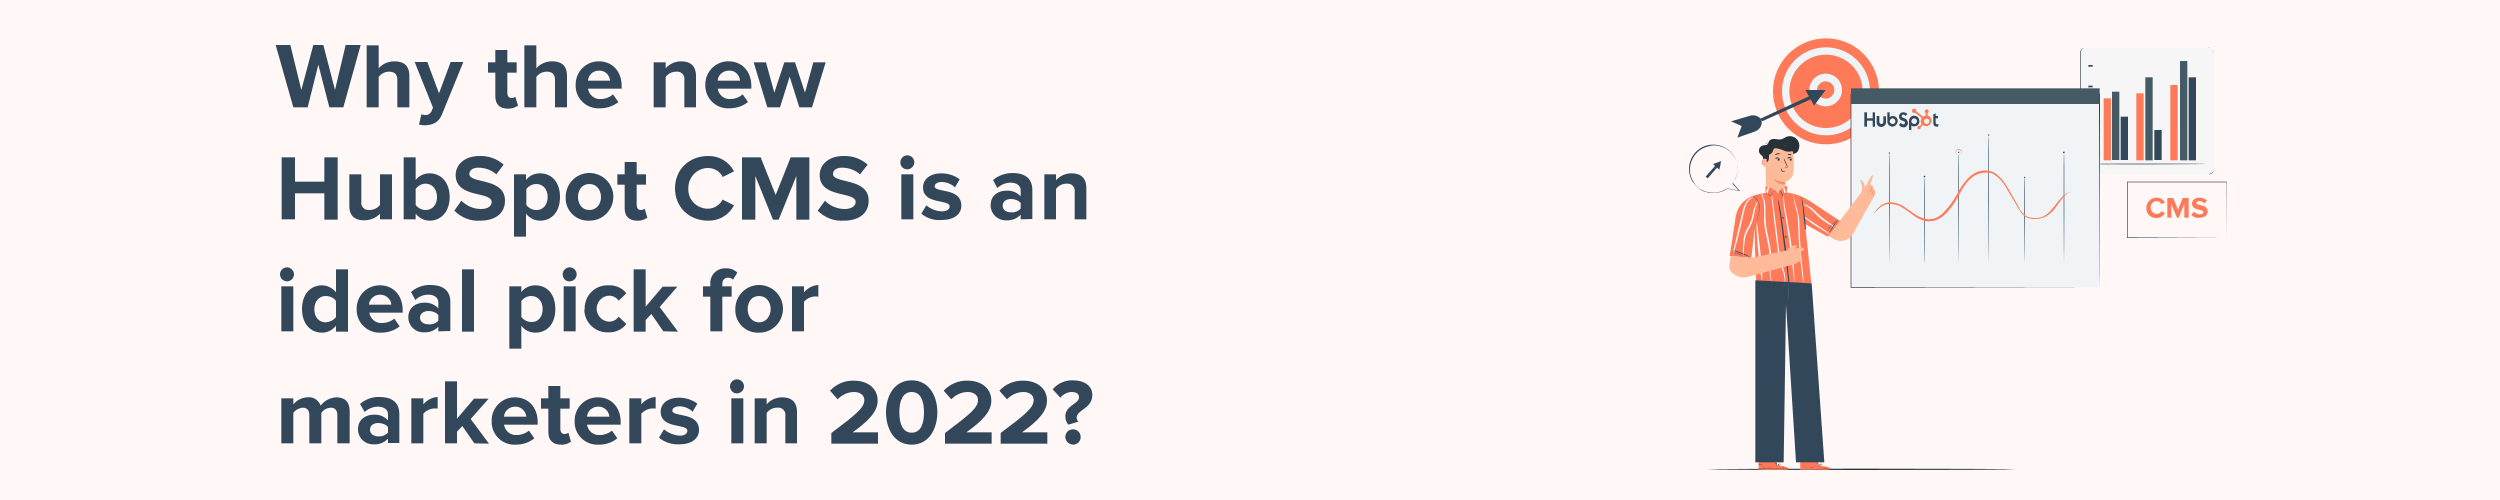 <?xml version="1.0" encoding="utf-8"?>
<!-- Generator: Adobe Illustrator 25.0.0, SVG Export Plug-In . SVG Version: 6.00 Build 0)  -->
<svg version="1.1" id="Layer_1" xmlns="http://www.w3.org/2000/svg" xmlns:xlink="http://www.w3.org/1999/xlink" x="0px" y="0px"
	 viewBox="0 0 750 150" style="enable-background:new 0 0 750 150;" xml:space="preserve">
<style type="text/css">
	.st0{fill:#FFF8F6;}
	.st1{fill:#33475B;}
	.st2{fill:#FF7A59;}
	.st3{fill:#F1F4F6;}
	.st4{fill:#F6F6F6;}
	.st5{fill:#455A64;}
	.st6{fill:#263238;}
	.st7{fill-rule:evenodd;clip-rule:evenodd;fill:#33475B;}
	.st8{fill-rule:evenodd;clip-rule:evenodd;fill:#FF7A59;}
	.st9{fill:#253342;}
	.st10{fill:#FFBA99;}
	.st11{fill:#E7956E;}
</style>
<rect class="st0" width="750" height="150"/>
<path class="st1" d="M98.8,32.2l-3.3-12.8l-3.2,12.8H88l-5.3-18.7h4.4l3.3,13.5l3.6-13.5H97l3.5,13.5l3.2-13.5h4.5L103,32.2H98.8z"
	/>
<path class="st1" d="M119.2,32.2V24c0-1.9-1-2.5-2.5-2.5c-1.2,0-2.4,0.6-3.1,1.6v9.1h-3.6V13.6h3.6v6.9c1.2-1.4,2.9-2.1,4.8-2.1
	c3,0,4.4,1.6,4.4,4.2v9.6L119.2,32.2z"/>
<path class="st1" d="M126.4,34.3c0.4,0.1,0.7,0.2,1.1,0.2c0.8,0.1,1.5-0.3,1.9-1l0.5-1.2l-5.5-13.7h3.8l3.5,9.4l3.5-9.4h3.8
	l-6.4,15.7c-1,2.5-2.8,3.2-5.1,3.3c-0.6,0-1.2-0.1-1.8-0.2L126.4,34.3z"/>
<path class="st1" d="M148.6,28.9v-7.1h-2.2v-3.1h2.2V15h3.6v3.7h2.8v3.1h-2.8v6.1c0,0.8,0.4,1.5,1.2,1.5c0.4,0,0.9-0.1,1.2-0.4
	l0.8,2.7c-0.9,0.6-1.9,0.9-3,0.9C149.9,32.6,148.6,31.3,148.6,28.9z"/>
<path class="st1" d="M166.5,32.2V24c0-1.9-1-2.5-2.5-2.5c-1.2,0-2.4,0.6-3.1,1.6v9.1h-3.6V13.6h3.6v6.9c1.2-1.4,2.9-2.1,4.8-2.1
	c3,0,4.4,1.6,4.4,4.2v9.6L166.5,32.2z"/>
<path class="st1" d="M172.7,25.5c-0.1-3.8,2.9-7,6.7-7.1c0,0,0,0,0,0h0.3c4,0,6.8,3,6.8,7.4v0.8h-10.1c0.3,1.9,2,3.3,3.9,3.1
	c1.3,0,2.6-0.5,3.6-1.4l1.6,2.3c-1.6,1.3-3.5,1.9-5.6,1.9c-3.8,0.2-7-2.7-7.2-6.4C172.7,25.9,172.7,25.7,172.7,25.5z M179.7,21.2
	c-1.7-0.1-3.2,1.3-3.3,3h6.6C182.9,22.5,181.5,21.1,179.7,21.2L179.7,21.2z"/>
<path class="st1" d="M205.3,32.2v-8.2c0.2-1.2-0.6-2.3-1.8-2.5c0,0,0,0,0,0c-0.2,0-0.4,0-0.7,0c-1.2,0-2.4,0.6-3.1,1.6v9.1h-3.6
	V18.7h3.6v1.8c1.2-1.4,2.9-2.1,4.7-2.1c3,0,4.4,1.7,4.4,4.3v9.5L205.3,32.2z"/>
<path class="st1" d="M211.6,25.5c-0.1-3.8,2.9-7,6.7-7.1c0,0,0,0,0,0h0.3c4,0,6.8,3,6.8,7.4v0.8h-10.1c0.3,1.9,2,3.3,3.9,3.1
	c1.3,0,2.6-0.5,3.6-1.4l1.6,2.3c-1.6,1.3-3.6,1.9-5.6,1.9c-3.8,0.2-7-2.7-7.2-6.5c0,0,0,0,0,0C211.6,25.9,211.6,25.7,211.6,25.5z
	 M218.6,21.2c-1.7,0-3.2,1.3-3.3,3h6.7c-0.1-1.7-1.5-3.1-3.2-3H218.6z"/>
<path class="st1" d="M239.8,32.2l-2.9-9.2l-2.9,9.2h-3.8l-4.1-13.5h3.7l2.5,9.1l3-9.1h3.2l3,9.1l2.5-9.1h3.7l-4.1,13.5L239.8,32.2z"
	/>
<path class="st1" d="M97.3,65.8V58h-8.8v7.8h-4V47.2h4v7.3h8.8v-7.3h4v18.7H97.3z"/>
<path class="st1" d="M114,65.8v-1.7c-1.2,1.3-3,2-4.8,2c-3,0-4.4-1.6-4.4-4.2v-9.6h3.6v8.2c-0.2,1.2,0.6,2.3,1.8,2.5
	c0.2,0,0.4,0,0.7,0c1.2,0,2.4-0.6,3.1-1.5v-9.2h3.6v13.5H114z"/>
<path class="st1" d="M121.1,65.8V47.2h3.6V54c1-1.3,2.5-2,4.2-2c3.4,0,6,2.7,6,7.1s-2.6,7.1-6,7.1c-1.6,0-3.2-0.8-4.2-2.1v1.7
	L121.1,65.8z M127.7,63c2.1,0,3.4-1.6,3.4-3.9s-1.4-4-3.4-4c-1.2,0-2.3,0.6-3,1.6v4.8C125.4,62.4,126.5,63,127.7,63z"/>
<path class="st1" d="M136.3,63.2l2.1-3c1.6,1.6,3.7,2.5,5.9,2.5c2.2,0,3.2-1,3.2-2.1c0-3.3-10.8-1-10.8-8.1c0-3.1,2.7-5.7,7.1-5.7
	c2.7-0.1,5.3,0.8,7.3,2.6l-2.2,2.9c-1.5-1.3-3.4-2-5.4-2c-1.7,0-2.7,0.8-2.7,1.9c0,3,10.7,1,10.7,8c0,3.4-2.4,6-7.5,6
	C141.2,66.4,138.4,65.3,136.3,63.2z"/>
<path class="st1" d="M157.8,64.1V71h-3.6V52.3h3.6V54c1-1.3,2.5-2,4.2-2c3.5,0,6,2.6,6,7.1s-2.5,7.1-6,7.1
	C160.4,66.2,158.8,65.4,157.8,64.1z M164.3,59.1c0-2.3-1.4-3.9-3.4-3.9c-1.2,0-2.3,0.6-3,1.5v4.8c0.7,0.9,1.8,1.5,3,1.5
	C162.9,63.1,164.3,61.4,164.3,59.1L164.3,59.1z"/>
<path class="st1" d="M169.7,59.1c0-4,3.2-7.2,7.1-7.2c4,0,7.2,3.2,7.2,7.1c0,4-3.2,7.2-7.1,7.2h-0.1c-3.8,0.2-7-2.8-7.1-6.5
	c0,0,0,0,0,0C169.7,59.4,169.7,59.2,169.7,59.1z M180.3,59.1c0-2.1-1.3-3.9-3.5-3.9s-3.4,1.8-3.4,3.9s1.2,3.9,3.4,3.9
	S180.3,61.2,180.3,59.1z"/>
<path class="st1" d="M187.4,62.5v-7.1h-2.2v-3.1h2.2v-3.7h3.6v3.7h2.8v3.1H191v6.1c0,0.8,0.4,1.5,1.2,1.5c0.4,0,0.9-0.1,1.2-0.4
	l0.8,2.7c-0.9,0.6-1.9,1-3,0.9C188.7,66.2,187.4,64.9,187.4,62.5z"/>
<path class="st1" d="M202.5,56.5c0-5.7,4.3-9.7,9.9-9.7c3.3-0.1,6.3,1.7,7.8,4.6l-3.4,1.7c-0.8-1.7-2.5-2.7-4.4-2.7
	c-3.2,0-5.8,2.6-5.9,5.8c0,0.1,0,0.2,0,0.3c-0.2,3.2,2.3,5.9,5.5,6.1h0.4c1.9,0,3.5-1.1,4.4-2.7l3.4,1.7c-1.5,2.9-4.5,4.7-7.8,4.6
	C206.8,66.2,202.5,62.2,202.5,56.5z"/>
<path class="st1" d="M238.9,65.8V52.8l-5.3,13.1h-1.7l-5.3-13.1v13.1h-4V47.2h5.6l4.5,11.3l4.5-11.3h5.6v18.7H238.9z"/>
<path class="st1" d="M245.3,63.2l2.2-3c1.5,1.6,3.7,2.5,5.9,2.5c2.2,0,3.3-1,3.3-2.1c0-3.3-10.8-1-10.8-8.1c0-3.1,2.7-5.7,7.1-5.7
	c2.7-0.1,5.3,0.8,7.3,2.6l-2.3,2.9c-1.5-1.3-3.4-2-5.4-2c-1.7,0-2.7,0.8-2.7,1.9c0,3,10.7,1,10.7,8c0,3.4-2.4,6-7.5,6
	C250.2,66.4,247.4,65.3,245.3,63.2z"/>
<path class="st1" d="M270.1,48.7c0-1.2,1-2.1,2.1-2.1c1.2,0,2.1,1,2.1,2.1s-1,2.1-2.1,2.1C271,50.8,270.1,49.9,270.1,48.7z
	 M270.4,65.8V52.3h3.6v13.5H270.4z"/>
<path class="st1" d="M276.4,64.1l1.5-2.5c1.3,1.1,3,1.8,4.7,1.8c1.5,0,2.3-0.6,2.3-1.5c0-2.2-8-0.4-8-5.7c0-2.3,2-4.2,5.5-4.2
	c2,0,3.9,0.6,5.5,1.8l-1.4,2.4c-1.1-1-2.5-1.6-4-1.6c-1.3,0-2.1,0.6-2.1,1.3c0,2,8,0.3,8,5.8c0,2.5-2.1,4.3-5.9,4.3
	C280.2,66.2,278.1,65.5,276.4,64.1z"/>
<path class="st1" d="M306.2,65.8v-1.4c-1.1,1.2-2.7,1.8-4.3,1.7c-2.5,0.1-4.6-1.8-4.7-4.3c0,0,0,0,0,0v-0.2c0-3.2,2.5-4.4,4.7-4.4
	c1.6-0.1,3.2,0.5,4.3,1.7v-1.8c0-1.4-1.2-2.3-3-2.3c-1.5,0-2.9,0.6-4,1.6l-1.3-2.4c1.7-1.4,3.8-2.1,5.9-2.1c3.1,0,5.9,1.2,5.9,5.1
	v8.7L306.2,65.8z M306.2,62.6v-1.7c-0.7-0.8-1.8-1.2-2.9-1.2c-1.4,0-2.5,0.7-2.5,2s1.1,2,2.5,2C304.4,63.8,305.4,63.4,306.2,62.6z"
	/>
<path class="st1" d="M322.4,65.8v-8.2c0.2-1.2-0.6-2.3-1.8-2.5c0,0,0,0,0,0c-0.2,0-0.4,0-0.7,0c-1.2,0-2.4,0.6-3.1,1.6v9.1h-3.5
	V52.3h3.5v1.8c1.2-1.4,2.9-2.1,4.7-2.1c3,0,4.4,1.7,4.4,4.3v9.5L322.4,65.8z"/>
<path class="st1" d="M84,82.3c0-1.2,1-2.1,2.1-2.1s2.1,1,2.1,2.1c0,1.2-1,2.1-2.1,2.1h0l0,0C85,84.4,84,83.5,84,82.3z M84.4,99.4
	V85.9h3.6v13.5H84.4z"/>
<path class="st1" d="M100.8,99.4v-1.7c-1,1.3-2.5,2.1-4.2,2.1c-3.4,0-6-2.6-6-7.1s2.6-7.1,6-7.1c1.6,0,3.2,0.8,4.2,2.1v-6.9h3.6
	v18.7H100.8z M100.8,95.1v-4.8c-0.7-1-1.9-1.5-3.1-1.5c-2,0-3.4,1.6-3.4,4s1.4,3.9,3.4,3.9C98.9,96.6,100.1,96.1,100.8,95.1z"/>
<path class="st1" d="M107,92.7c-0.1-3.8,2.9-7,6.7-7.1c0,0,0,0,0,0h0.3c4,0,6.8,3,6.8,7.4v0.8h-10c0.3,1.9,2,3.3,3.9,3.1
	c1.3,0,2.6-0.5,3.6-1.3l1.6,2.3c-1.6,1.3-3.6,1.9-5.6,1.9c-3.8,0.2-7-2.6-7.3-6.4c0,0,0,0,0-0.1C107,93.1,107,92.9,107,92.7z
	 M114,88.4c-1.7,0-3.2,1.3-3.3,3h6.7C117.3,89.7,115.8,88.4,114,88.4L114,88.4z"/>
<path class="st1" d="M131.5,99.4V98c-1.1,1.2-2.7,1.8-4.3,1.7c-2.5,0.1-4.6-1.8-4.7-4.3c0,0,0,0,0,0v-0.2c0-3.2,2.6-4.4,4.7-4.4
	c1.6-0.1,3.2,0.5,4.3,1.7v-1.8c0-1.4-1.2-2.3-3-2.3c-1.5,0-2.9,0.6-3.9,1.6l-1.3-2.4c1.6-1.4,3.7-2.2,5.9-2.1c3.1,0,5.9,1.2,5.9,5.1
	v8.7L131.5,99.4z M131.5,96.2v-1.7c-0.7-0.8-1.8-1.2-2.9-1.2c-1.4,0-2.6,0.7-2.6,2s1.2,2,2.6,2C129.7,97.4,130.8,97,131.5,96.2z"/>
<path class="st1" d="M138.6,99.4V80.8h3.6v18.7H138.6z"/>
<path class="st1" d="M156.4,97.7v6.9h-3.6V85.9h3.6v1.7c1-1.3,2.5-2,4.2-2c3.5,0,6,2.6,6,7.1s-2.5,7.1-6,7.1
	C158.9,99.8,157.3,99,156.4,97.7z M162.8,92.7c0-2.3-1.4-3.9-3.4-3.9c-1.2,0-2.3,0.6-3,1.5v4.8c0.7,0.9,1.8,1.5,3,1.5
	C161.5,96.7,162.8,95,162.8,92.7L162.8,92.7z"/>
<path class="st1" d="M168.8,82.3c0-1.2,1-2.1,2.1-2.1c1.2,0,2.1,1,2.1,2.1c0,1.2-1,2.1-2.1,2.1l0,0
	C169.7,84.5,168.8,83.5,168.8,82.3z M169.1,99.4V85.9h3.6v13.5H169.1z"/>
<path class="st1" d="M175.4,92.7c-0.1-3.8,2.8-7,6.6-7.1c0,0,0,0,0,0c0.2,0,0.4,0,0.6,0c2.1-0.1,4.1,0.8,5.3,2.4l-2.3,2.2
	c-0.6-0.9-1.7-1.5-2.9-1.5c-2.2,0.1-3.8,2-3.7,4.1c0.1,2,1.7,3.6,3.7,3.7c1.1,0,2.2-0.5,2.9-1.5l2.3,2.2c-1.3,1.7-3.3,2.6-5.4,2.5
	c-3.8,0.2-7-2.8-7.2-6.5c0,0,0,0,0,0C175.3,93,175.3,92.8,175.4,92.7z"/>
<path class="st1" d="M199,99.4l-3.6-5.2l-1.7,1.8v3.5h-3.6V80.8h3.6v11.2l5.1-6h4.4l-5.3,6.1l5.5,7.4L199,99.4z"/>
<path class="st1" d="M213.1,99.4V89h-2.2v-3.1h2.2v-0.7c-0.2-2.4,1.6-4.5,4-4.7c0,0,0,0,0,0c0.2,0,0.4,0,0.6,0
	c1.3-0.1,2.6,0.4,3.5,1.3l-1.3,2.1c-0.4-0.4-0.9-0.6-1.5-0.6c-1,0-1.7,0.7-1.7,1.9v0.7h2.8V89h-2.8v10.4H213.1z"/>
<path class="st1" d="M220.6,92.7c0-4,3.2-7.2,7.1-7.2c4,0,7.2,3.2,7.2,7.1c0,4-3.2,7.2-7.1,7.2h-0.1c-3.8,0.2-7-2.8-7.1-6.5
	c0,0,0,0,0,0C220.6,93,220.6,92.8,220.6,92.7z M231.2,92.7c0-2.1-1.3-3.9-3.5-3.9s-3.4,1.8-3.4,3.9s1.2,4,3.4,4
	S231.2,94.8,231.2,92.7z"/>
<path class="st1" d="M237.6,99.4V85.9h3.6v1.8c1.1-1.3,2.6-2.1,4.3-2.2v3.5c-1.6-0.3-3.2,0.3-4.3,1.5v8.9H237.6z"/>
<path class="st1" d="M101.2,133v-8.5c0-1.3-0.6-2.2-2-2.2c-1.1,0.1-2.2,0.6-2.8,1.6v9.1h-3.6v-8.5c0-1.3-0.6-2.2-2-2.2
	c-1.1,0.1-2.2,0.7-2.8,1.6v9.1h-3.6v-13.5h3.6v1.8c1.1-1.3,2.7-2.1,4.4-2.1c1.7-0.2,3.2,0.9,3.8,2.5c1.1-1.5,2.8-2.4,4.7-2.5
	c2.5,0,4,1.3,4,4.1v9.7H101.2z"/>
<path class="st1" d="M116.4,133v-1.4c-1.1,1.2-2.7,1.8-4.3,1.7c-2.5,0.1-4.6-1.8-4.7-4.3c0,0,0,0,0,0v-0.2c0-3.2,2.6-4.4,4.7-4.4
	c1.6-0.1,3.2,0.5,4.3,1.7v-1.8c0-1.4-1.2-2.3-3-2.3c-1.5,0-2.9,0.6-4,1.6l-1.4-2.4c1.6-1.4,3.7-2.2,5.9-2.1c3.1,0,5.9,1.2,5.9,5.1
	v8.7H116.4z M116.4,129.8v-1.7c-0.7-0.8-1.8-1.2-2.9-1.2c-1.4,0-2.5,0.7-2.5,2s1.1,2,2.5,2C114.6,131,115.6,130.6,116.4,129.8
	L116.4,129.8z"/>
<path class="st1" d="M123.4,133v-13.5h3.6v1.8c1.1-1.3,2.6-2.1,4.3-2.2v3.5c-1.6-0.3-3.2,0.3-4.3,1.5v8.9H123.4z"/>
<path class="st1" d="M142.3,133l-3.6-5.2l-1.6,1.7v3.5h-3.6v-18.6h3.6v11.2l5.1-6h4.4l-5.4,6.1l5.5,7.4L142.3,133z"/>
<path class="st1" d="M147.5,126.3c-0.1-3.8,2.9-7,6.7-7.1c0,0,0,0,0,0h0.3c4,0,6.8,3,6.8,7.4v0.8h-10.1c0.3,1.9,2,3.3,3.9,3.1
	c1.3,0,2.6-0.5,3.6-1.3l1.6,2.3c-1.6,1.3-3.5,1.9-5.6,1.9c-3.8,0.2-7-2.7-7.2-6.5c0,0,0,0,0,0C147.5,126.7,147.5,126.5,147.5,126.3z
	 M154.5,122c-1.7,0-3.2,1.3-3.3,3h6.7C157.7,123.3,156.3,121.9,154.5,122C154.6,122,154.6,122,154.5,122L154.5,122z"/>
<path class="st1" d="M164.5,129.7v-7.1h-2.2v-3.1h2.2v-3.7h3.6v3.7h2.8v3.1h-2.8v6.1c0,0.8,0.4,1.5,1.2,1.5c0.4,0,0.9-0.1,1.2-0.4
	l0.8,2.7c-0.9,0.6-1.9,1-3,0.9C165.9,133.4,164.5,132.1,164.5,129.7z"/>
<path class="st1" d="M172.4,126.3c-0.1-3.8,2.9-7,6.7-7.1c0,0,0,0,0,0h0.3c4,0,6.8,3,6.8,7.4v0.8h-10.1c0.3,1.9,2,3.3,3.9,3.1
	c1.3,0,2.6-0.5,3.6-1.3l1.6,2.3c-1.6,1.3-3.5,1.9-5.6,1.9c-3.8,0.2-7-2.7-7.2-6.4C172.4,126.7,172.4,126.5,172.4,126.3z M179.4,122
	c-1.7,0-3.2,1.3-3.3,3h6.7C182.7,123.3,181.2,121.9,179.4,122C179.5,122,179.5,122,179.4,122L179.4,122z"/>
<path class="st1" d="M188.8,133v-13.5h3.6v1.8c1.1-1.3,2.6-2.1,4.3-2.2v3.5c-1.6-0.3-3.2,0.3-4.3,1.5v8.9H188.8z"/>
<path class="st1" d="M197.7,131.3l1.5-2.5c1.3,1.1,3,1.8,4.7,1.9c1.5,0,2.3-0.6,2.3-1.5c0-2.2-8-0.4-8-5.7c0-2.3,2-4.2,5.5-4.2
	c2,0,3.9,0.6,5.5,1.8l-1.4,2.4c-1.1-1-2.5-1.6-4-1.6c-1.3,0-2.1,0.6-2.1,1.3c0,2,8,0.3,8,5.8c0,2.5-2.1,4.3-5.9,4.3
	C201.5,133.4,199.4,132.7,197.7,131.3z"/>
<path class="st1" d="M219,115.9c0-1.2,1-2.1,2.1-2.1c1.2,0,2.1,1,2.1,2.1c0,1.2-1,2.1-2.1,2.1l0,0C220,118.1,219,117.1,219,115.9z
	 M219.4,133v-13.5h3.6V133L219.4,133z"/>
<path class="st1" d="M235.6,133v-8.2c0.2-1.2-0.6-2.3-1.8-2.5c0,0,0,0,0,0c-0.2,0-0.4,0-0.7,0c-1.2,0-2.4,0.6-3.1,1.6v9.1h-3.6
	v-13.5h3.6v1.8c1.2-1.4,2.9-2.1,4.7-2.1c3,0,4.4,1.7,4.4,4.3v9.5H235.6z"/>
<path class="st1" d="M249.4,133v-3.1c7.6-5.7,9.9-7.6,9.9-9.9c0-1.6-1.5-2.4-3-2.4c-1.9,0-3.7,0.8-5,2.2l-2.3-2.6
	c1.9-2,4.5-3.1,7.2-3c4,0,7.1,2.2,7.1,6c0,3.2-2.6,6-7.5,9.5h7.6v3.4H249.4z"/>
<path class="st1" d="M265.8,123.7c0-4.8,2.4-9.6,7.7-9.6s7.7,4.8,7.7,9.6c0,4.8-2.4,9.7-7.7,9.7S265.8,128.5,265.8,123.7z
	 M277.2,123.7c0-3.4-1-6.1-3.7-6.1s-3.7,2.7-3.7,6.1s1,6.1,3.7,6.1S277.2,127.2,277.2,123.7z"/>
<path class="st1" d="M283.5,133v-3.1c7.6-5.7,9.9-7.6,9.9-9.9c0-1.6-1.5-2.4-3-2.4c-1.9,0-3.7,0.8-5,2.2l-2.3-2.6
	c1.9-2,4.5-3.1,7.2-3c4,0,7.1,2.2,7.1,6c0,3.2-2.6,6-7.5,9.5h7.6v3.4H283.5z"/>
<path class="st1" d="M319.6,124.9c0-3.3,4.1-3.7,4.1-5.7c0-0.9-0.6-1.6-2.2-1.6c-1.3,0-2.6,0.7-3.4,1.7l-2.3-2.5
	c1.5-1.8,3.8-2.8,6.1-2.7c3.6,0,5.8,1.8,5.8,4.4c0,4.1-4.7,4.4-4.7,6.8c0,0.4,0.2,0.9,0.5,1.2l-3,0.9
	C319.9,126.7,319.6,125.8,319.6,124.9z M319.6,131.1c0-1.3,1-2.3,2.3-2.3c1.3,0,2.3,1,2.3,2.3c0,1.3-1,2.3-2.3,2.3l0,0
	C320.6,133.3,319.6,132.3,319.6,131.1z"/>
<g id="freepik--speech-bubble--inject-76">
	<path class="st1" d="M508.5,55.4l0.1,0.1c0.1,0.1,0.2,0.2,0.4,0.4c0.5,0.5,1.1,0.9,1.8,1.2c0.2,0.1,0.4,0.2,0.7,0.3l0.4,0.1
		l0.4,0.1c0.3,0.1,0.6,0.1,0.9,0.2h0.9c1.5,0,2.9-0.5,4.1-1.3l0,0l3.6,0.7l-0.1,0.1l-2-2.3v0h0.1c0.3-0.5,0.6-1,0.9-1.5
		c0.2-0.6,0.4-1.2,0.5-1.8c0.5-3.9-2.2-7.5-6.1-8c-0.7-0.1-1.5-0.1-2.2,0.1c-1.4,0.3-2.7,0.9-3.7,1.9c-2.2,2.1-2.9,5.5-1.5,8.2
		l0.2,0.4c0.1,0.1,0.1,0.2,0.2,0.3c0.1,0.2,0.2,0.3,0.3,0.5l0.2,0.3C508.5,55.3,508.5,55.4,508.5,55.4l-0.1-0.1l-0.2-0.3
		c-0.1-0.2-0.3-0.3-0.4-0.5l-0.2-0.3l-0.2-0.4c-1.7-3.6-0.2-7.9,3.4-9.7c0.6-0.3,1.2-0.5,1.8-0.6c4-0.7,7.8,1.9,8.5,5.8
		c0.1,0.7,0.2,1.5,0.1,2.2c-0.2,1.2-0.6,2.4-1.4,3.4v-0.1l2,2.3l0.2,0.2h-0.2l-3.6-0.7h0c-1.2,0.9-2.7,1.3-4.2,1.3h-0.9
		c-0.3,0-0.6-0.1-0.9-0.2l-0.4-0.1l-0.4-0.1c-0.2-0.1-0.5-0.2-0.7-0.3c-0.6-0.3-1.2-0.8-1.8-1.3c-0.2-0.2-0.3-0.3-0.4-0.4
		C508.6,55.5,508.6,55.5,508.5,55.4z"/>
	<polygon class="st1" points="513.9,49.2 515.1,48.8 516.3,48.3 516.1,49.6 515.8,50.9 515.1,50.3 512.3,53.5 511.7,53 514.5,49.8 	
		"/>
</g>
<g id="freepik--Bullseye--inject-76">
	<circle class="st2" cx="547.8" cy="27.4" r="15.9"/>
	<path class="st3" d="M547.8,40.6c-7.3,0-13.2-5.9-13.2-13.2s5.9-13.2,13.2-13.2c7.3,0,13.2,5.9,13.2,13.2c0,0,0,0,0,0l0,0
		C561.1,34.7,555.1,40.6,547.8,40.6z M547.8,16.4c-6.1,0-11,4.9-11,11s4.9,11,11,11s11-4.9,11-11l0,0
		C558.8,21.3,553.9,16.4,547.8,16.4z"/>
	<path class="st3" d="M547.7,31.9c-2.7,0-4.9-2.2-4.9-4.9s2.2-4.9,4.9-4.9c2.7,0,4.9,2.2,4.9,4.9l0,0
		C552.6,29.7,550.4,31.9,547.7,31.9z M547.7,24.4c-1.4,0-2.6,1.2-2.6,2.6c0,1.4,1.2,2.6,2.6,2.6c1.4,0,2.6-1.2,2.6-2.6c0,0,0,0,0,0
		l0,0l0,0C550.3,25.6,549.2,24.4,547.7,24.4z"/>
	<polygon class="st1" points="547.7,27 541.6,27 542.7,28.9 528.1,35.6 528.6,36.4 543.2,29.8 544.2,31.7 	"/>
	<path class="st1" d="M528.2,35.6l-0.2-0.2c-0.8-0.7-1.9-1-2.9-0.7l-5.8,1.7l3.2,1.4l-1.3,3.5l5.4-1.9c1.2-0.5,2-1.6,1.9-2.9l0,0
		L528.2,35.6z"/>
</g>
<g id="freepik--Graphics--inject-76">
	<path class="st4" d="M625.7,14.4h36.9c0.9,0,1.6,0.7,1.6,1.6v34.6c0,0.9-0.7,1.6-1.6,1.6h-36.9c-0.9,0-1.6-0.7-1.6-1.6V16
		C624.1,15.1,624.8,14.4,625.7,14.4z"/>
	<path class="st1" d="M662.6,52.2c0.1,0,0.3,0,0.4-0.1c0.4-0.1,0.7-0.3,0.9-0.6c0.2-0.2,0.3-0.5,0.3-0.8V16.2c0-0.3,0-0.5-0.1-0.8
		c-0.1-0.2-0.2-0.5-0.4-0.6c-0.2-0.2-0.4-0.3-0.7-0.4c-0.3,0-0.5-0.1-0.8-0.1h-36.5c-0.6,0-1.2,0.4-1.4,1c-0.1,0.3-0.1,0.6-0.1,0.9
		v34.3c0.1,0.8,0.7,1.4,1.5,1.4l0,0c-0.6,0-1.1-0.3-1.4-0.7c-0.2-0.2-0.3-0.5-0.3-0.8V15.9c0-0.2,0-0.3,0.1-0.5
		c0.2-0.7,0.9-1.1,1.6-1.1h36.9c0.1,0,0.3,0,0.4,0.1c0.3,0.1,0.5,0.2,0.7,0.4c0.2,0.2,0.3,0.4,0.4,0.7c0.1,0.3,0.1,0.5,0.1,0.8v34.5
		c0,0.7-0.5,1.3-1.2,1.5C662.9,52.2,662.7,52.2,662.6,52.2z"/>
	<rect x="631.1" y="29.5" class="st2" width="2.2" height="18.6"/>
	<rect x="640.9" y="28" class="st2" width="2.2" height="20.1"/>
	<rect x="651.1" y="25.5" class="st2" width="2.2" height="22.6"/>
	<rect x="646.3" y="39" class="st1" width="2.2" height="9"/>
	<rect x="633.6" y="27.5" class="st5" width="2.2" height="20.5"/>
	<rect x="643.6" y="23.2" class="st5" width="2.2" height="24.9"/>
	<rect x="656.6" y="23.2" class="st1" width="2.2" height="24.9"/>
	<rect x="654" y="18.3" class="st5" width="2.2" height="29.8"/>
	<rect x="636.2" y="35" class="st1" width="2.2" height="13"/>
	<path class="st6" d="M661.9,49.2c0,0-7.7,0.1-17.2,0.1s-17.2,0-17.2-0.1s7.7-0.1,17.2-0.1S661.9,49.1,661.9,49.2z"/>
	<rect x="626.5" y="44.8" class="st6" width="1.3" height="0.5"/>
	<rect x="626.5" y="38.2" class="st6" width="1.3" height="0.5"/>
	<rect x="626.5" y="25.7" class="st1" width="1.3" height="0.5"/>
	<rect x="626.5" y="19.5" class="st1" width="1.3" height="0.5"/>
	<rect x="626.5" y="31.9" class="st6" width="1.3" height="0.5"/>
	<rect x="555.3" y="28.2" class="st3" width="74.6" height="58"/>
	<path class="st6" d="M629.8,86.2c0-0.6,0-23-0.1-58l0.1,0.1h-74.5l0.1-0.1v58l-0.1-0.1L629.8,86.2l-74.5,0.1h-0.1V28.1H630v0.1
		C629.9,63.2,629.9,85.6,629.8,86.2z"/>
	<path class="st1" d="M577.3,79.1c0,0-0.1-5.8-0.1-13.1s0-13.1,0.1-13.1s0.1,5.8,0.1,13.1S577.4,79.1,577.3,79.1z"/>
	<path class="st1" d="M607.4,79.1c0,0-0.1-5.8-0.1-13.1s0-13.1,0.1-13.1s0.1,5.8,0.1,13.1S607.4,79.1,607.4,79.1z"/>
	<path class="st1" d="M587.6,79.1c0,0-0.1-7.5-0.1-16.7s0-16.7,0.1-16.7s0.1,7.5,0.1,16.7S587.6,79.1,587.6,79.1z"/>
	<path class="st1" d="M566.8,79.1c0,0-0.1-7.5-0.1-16.7s0-16.7,0.1-16.7s0.1,7.5,0.1,16.7S566.8,79.1,566.8,79.1z"/>
	<path class="st1" d="M619.2,79.1c0,0-0.1-7.5-0.1-16.7s0-16.7,0.1-16.7s0.1,7.5,0.1,16.7S619.2,79.1,619.2,79.1z"/>
	<path class="st1" d="M596.6,79.1c0,0-0.1-8.6-0.1-19.3s0-19.3,0.1-19.3s0.1,8.6,0.1,19.3S596.6,79.1,596.6,79.1z"/>
	<path class="st1" d="M577.6,53c0,0.1-0.2,0.2-0.3,0.2c-0.1,0-0.2-0.1-0.2-0.2c0-0.1,0.1-0.3,0.2-0.3c0,0,0,0,0,0
		c0.1,0,0.3,0.1,0.3,0.2C577.6,52.9,577.6,53,577.6,53z"/>
	<path class="st1" d="M587.8,45.7c0,0.1-0.1,0.2-0.2,0.2l0,0c-0.1,0-0.2-0.1-0.2-0.2s0.1-0.2,0.2-0.2S587.8,45.5,587.8,45.7z"/>
	<path class="st2" d="M587.6,46.5c-0.5,0-0.9-0.4-0.9-0.9c0-0.5,0.4-0.9,0.9-0.9s0.9,0.4,0.9,0.9l0,0
		C588.5,46.1,588.1,46.5,587.6,46.5C587.6,46.5,587.6,46.5,587.6,46.5L587.6,46.5z M587.6,44.9c-0.4,0-0.8,0.3-0.8,0.8
		c0,0.4,0.3,0.8,0.8,0.8c0.4,0,0.8-0.3,0.8-0.8l0,0C588.4,45.2,588,44.9,587.6,44.9C587.6,44.9,587.6,44.9,587.6,44.9z"/>
	<circle class="st1" cx="596.6" cy="40.5" r="0.2"/>
	<path class="st1" d="M607.6,53.2c0,0.1-0.1,0.2-0.2,0.2s-0.2-0.1-0.2-0.2l0,0c0-0.1,0.1-0.2,0.2-0.2S607.6,53.1,607.6,53.2z"/>
	<path class="st1" d="M619.4,45.7c0,0.1-0.1,0.3-0.2,0.3c-0.1,0-0.3-0.1-0.3-0.2c0-0.1,0.1-0.3,0.2-0.3l0,0
		C619.3,45.4,619.4,45.5,619.4,45.7z"/>
	<path class="st1" d="M567,45.9c0,0.1-0.1,0.2-0.2,0.2s-0.2-0.1-0.2-0.2s0.1-0.2,0.2-0.2l0,0C566.9,45.7,567,45.8,567,45.9z"/>
	<path class="st2" d="M621.5,57.5c-0.3,0.1-0.5,0.2-0.8,0.3c-0.7,0.3-1.3,0.8-1.7,1.4c-0.7,0.7-1.3,1.7-2.2,2.9
		c-0.4,0.6-0.9,1.2-1.5,1.7c-0.3,0.3-0.6,0.6-1,0.8c-0.4,0.3-0.8,0.5-1.2,0.6c-0.9,0.4-1.8,0.5-2.8,0.5c-0.5,0-1-0.1-1.5-0.2
		c-0.5-0.1-1-0.3-1.5-0.7c-0.4-0.3-0.8-0.7-1.1-1.2c-0.3-0.5-0.6-0.9-0.9-1.4c-0.5-1-1.1-2-1.7-2.9s-1.2-2.1-1.8-3.1
		c-0.6-1.1-1.4-2-2.3-2.9c-0.5-0.4-1-0.8-1.5-1.1c-0.3-0.1-0.6-0.3-0.9-0.3l-0.5-0.1l-0.2,0h-0.2c-1.3-0.1-2.6,0.2-3.7,0.8
		c-1.1,0.7-2.1,1.6-2.8,2.6c-0.7,1-1.4,2.1-2,3.3c-1.1,2.2-2.6,4.3-4.4,6c-0.9,0.8-1.9,1.4-3.1,1.7c-0.5,0.1-1.1,0.2-1.7,0.2
		c-0.5,0-1.1-0.1-1.6-0.3c-1-0.3-1.9-0.8-2.7-1.4c-0.8-0.6-1.5-1.1-2.2-1.6c-0.7-0.5-1.4-0.9-2.1-1.3c-0.7-0.3-1.4-0.5-2.1-0.6
		c-0.6-0.1-1.3,0-1.9,0.1l-0.4,0.1l-0.4,0.2c-0.2,0.1-0.5,0.2-0.7,0.4c-0.4,0.2-0.7,0.5-1,0.8c-0.2,0.3-0.5,0.5-0.7,0.7
		c-0.1,0.2-0.3,0.4-0.5,0.6c0.1-0.2,0.3-0.5,0.4-0.7c0.2-0.2,0.4-0.5,0.6-0.8c0.3-0.3,0.6-0.6,1-0.9c0.2-0.2,0.4-0.3,0.7-0.4
		c0.1-0.1,0.3-0.1,0.4-0.2c0.1-0.1,0.3-0.1,0.4-0.2c0.7-0.2,1.3-0.2,2-0.2c0.8,0.1,1.5,0.3,2.2,0.6c0.8,0.3,1.5,0.8,2.2,1.3
		c0.7,0.5,1.5,1.1,2.3,1.6c0.8,0.6,1.7,1,2.6,1.3c0.5,0.1,1,0.2,1.5,0.3c0.5,0,1.1-0.1,1.6-0.2c1.1-0.3,2-0.9,2.8-1.7
		c1.7-1.7,3.2-3.7,4.3-5.8c0.6-1.2,1.3-2.3,2.1-3.3c0.8-1.1,1.8-2.1,3-2.8c1.2-0.7,2.6-1,4-0.8h0.2l0.3,0.1l0.5,0.1
		c0.3,0.1,0.6,0.2,0.9,0.4c0.6,0.3,1.1,0.7,1.6,1.2c0.9,0.9,1.7,1.9,2.3,3c0.7,1,1.2,2.1,1.8,3.1s1.2,2,1.7,3c0.4,1,1.1,1.8,1.9,2.5
		c0.4,0.3,0.8,0.5,1.3,0.6c0.5,0.1,0.9,0.2,1.4,0.2c0.9,0.1,1.8-0.1,2.6-0.4c0.4-0.2,0.8-0.4,1.1-0.6c0.3-0.2,0.6-0.5,0.9-0.8
		c0.5-0.5,1-1.1,1.5-1.7c0.7-1,1.5-1.9,2.3-2.8c0.5-0.6,1.2-1,1.9-1.3c0.2-0.1,0.4-0.1,0.6-0.2C621.4,57.5,621.5,57.5,621.5,57.5z"
		/>
	<rect x="555.3" y="26.5" class="st5" width="74.6" height="4.7"/>
</g>
<path class="st1" d="M668,71.3l-29.8,0.1h-0.1V54.5H668V71.3z M668,71.3l-0.1-16.7l0.1,0.1h-29.8l0.1-0.1v16.7l-0.1-0.1L668,71.3z"
	/>
<path class="st2" d="M643.9,62.4c0-1.7,1.3-3,2.9-3.1c0.1,0,0.1,0,0.2,0c1,0,2,0.5,2.5,1.4l-1.1,0.5c-0.3-0.5-0.8-0.9-1.4-0.9
	c-1.1,0.1-1.9,1-1.8,2.1c0.1,1,0.8,1.7,1.8,1.8c0.6,0,1.1-0.3,1.4-0.8l1.1,0.5c-0.5,0.9-1.4,1.5-2.5,1.5c-1.7,0.1-3.1-1.2-3.1-2.9
	C643.9,62.5,643.9,62.4,643.9,62.4z"/>
<path class="st2" d="M655.3,65.3v-4.1l-1.7,4.1h-0.5l-1.7-4.1v4.1h-1.2v-5.9h1.8l1.4,3.6l1.4-3.6h1.8v5.9L655.3,65.3z"/>
<path class="st2" d="M657.4,64.5l0.7-1c0.5,0.5,1.2,0.8,1.9,0.8c0.7,0,1-0.3,1-0.7c0-1-3.4-0.3-3.4-2.5c0-1,0.8-1.8,2.2-1.8
	c0.8,0,1.7,0.3,2.3,0.8l-0.7,0.9c-0.5-0.4-1.1-0.7-1.7-0.7c-0.5,0-0.8,0.2-0.8,0.6c0,0.9,3.4,0.3,3.4,2.5c0,1.1-0.8,1.9-2.4,1.9
	C658.9,65.5,658,65.1,657.4,64.5z"/>
<g id="_--Marketing_Logos_HubSpot-Primary">
	<g id="Marketing_Logos_HubSpot-Primary">
		<polygon id="Fill-1" class="st7" points="561.8,33.7 561.8,35.5 560.1,35.5 560.1,33.7 559.3,33.7 559.3,38 560.1,38 560.1,36.2 
			561.8,36.2 561.8,38 562.5,38 562.5,33.7 		"/>
		<path id="Fill-2" class="st7" d="M565,36.6c0,0.4-0.3,0.6-0.6,0.6s-0.6-0.3-0.6-0.6v-1.8H563v1.8c-0.1,0.8,0.5,1.4,1.3,1.5
			c0.7,0,1.4-0.5,1.5-1.2c0-0.1,0-0.2,0-0.2v-1.8H565V36.6z"/>
		<path id="Fill-4" class="st7" d="M570.5,34.9c0-0.3,0.2-0.5,0.4-0.5h0.1c0.3,0,0.5,0.2,0.7,0.4l0.5-0.6c-0.3-0.3-0.7-0.5-1.1-0.5
			c-0.7-0.1-1.3,0.4-1.4,1.1c0,0.1,0,0.1,0,0.2c0,1.5,1.8,1,1.8,1.8c0,0.3-0.2,0.5-0.5,0.5c-0.3,0-0.6-0.2-0.8-0.4l-0.5,0.6
			c0.3,0.4,0.8,0.7,1.3,0.7c0.7,0.1,1.3-0.5,1.4-1.2v-0.1C572.2,35.1,570.5,35.6,570.5,34.9"/>
		<path id="Fill-6" class="st7" d="M581.3,37.3c-0.4,0-0.6-0.2-0.6-0.5v-1.3h0.7v-0.7h-0.7V34l-0.7,0.3V37c0,0.6,0.4,1,1,1h0.4
			l0.2-0.7L581.3,37.3"/>
		<path id="Fill-8" class="st7" d="M567.8,37.2c-0.5,0-0.9-0.4-0.9-0.8s0.4-0.9,0.8-0.9c0.5,0,0.9,0.4,0.9,0.8l0,0
			C568.7,36.8,568.3,37.2,567.8,37.2L567.8,37.2 M567.8,34.8c-0.3,0-0.6,0.1-0.9,0.3v-1.4h-0.7v2.6c-0.1,0.9,0.6,1.6,1.4,1.7h0
			c0.9,0,1.6-0.7,1.7-1.6c0,0,0,0,0,0l0,0C569.4,35.5,568.7,34.8,567.8,34.8C567.8,34.8,567.8,34.8,567.8,34.8L567.8,34.8"/>
		<g id="Group-12">
			<path id="Fill-10" class="st7" d="M574.3,37.2c-0.5,0-0.9-0.4-0.9-0.8s0.4-0.9,0.8-0.9c0.5,0,0.9,0.4,0.9,0.8l0,0
				C575.1,36.8,574.8,37.2,574.3,37.2L574.3,37.2 M575.8,36.3c0-0.9-0.7-1.6-1.6-1.6c0,0,0,0,0,0c-0.9,0-1.5,0.8-1.5,1.6
				c0,0,0,0,0,0V39h0.7v-1.4c0.2,0.2,0.5,0.4,0.9,0.3C575.2,37.9,575.9,37.2,575.8,36.3C575.8,36.3,575.8,36.3,575.8,36.3
				L575.8,36.3"/>
		</g>
		<g id="Group-15">
			<path id="Fill-13" class="st8" d="M578,37.2c-0.5,0-0.8-0.4-0.8-0.8c0,0,0,0,0,0l0,0c0-0.5,0.4-0.8,0.8-0.8
				c0.5,0,0.8,0.4,0.8,0.8C578.8,36.8,578.5,37.2,578,37.2L578,37.2 M578.3,34.7v-0.8c0.2-0.1,0.3-0.3,0.3-0.5l0,0
				c0-0.3-0.3-0.6-0.6-0.6l0,0c-0.3,0-0.6,0.3-0.6,0.6l0,0c0,0.2,0.1,0.4,0.3,0.5v0.8c-0.3,0-0.5,0.1-0.8,0.3l-2-1.6
				c0-0.1,0-0.1,0-0.2c0-0.4-0.3-0.6-0.7-0.6c-0.4,0-0.6,0.3-0.6,0.7c0,0.4,0.3,0.6,0.6,0.6c0.1,0,0.2,0,0.3-0.1l2,1.6
				c-0.4,0.6-0.4,1.3,0,1.8l-0.6,0.6h-0.2c-0.3,0-0.5,0.2-0.5,0.5c0,0.3,0.2,0.5,0.5,0.5c0.3,0,0.5-0.2,0.5-0.5v-0.2l0.6-0.6
				c0.7,0.6,1.8,0.4,2.3-0.3c0.6-0.7,0.4-1.8-0.3-2.3C578.8,34.8,578.6,34.7,578.3,34.7"/>
		</g>
	</g>
</g>
<g id="freepik--Floor--inject-93">
	<path class="st9" d="M604.9,140.8c0,0.1-20.8,0.2-46.4,0.2s-46.4-0.1-46.4-0.2s20.8-0.2,46.4-0.2S604.9,140.7,604.9,140.8z"/>
</g>
<path class="st6" d="M529.6,43.1c0.1-0.1,0.3-0.1,0.5,0c0.2,0.1,0.4,0.3,0.3,0.3s-0.2-0.1-0.4-0.2C529.9,43.2,529.8,43.1,529.6,43.1
	z"/>
<path class="st6" d="M530.4,42.3c0,0.2,0.1,0.4,0.1,0.6c0,0.3,0.2,0.5,0.2,0.6s-0.2-0.2-0.3-0.5C530.3,42.7,530.3,42.5,530.4,42.3z"
	/>
<path class="st10" d="M562.6,57.4c0.1,0.3,0.1,0.6,0,0.8l-6.8,12.1c-1.2,1.9-3.7,2.6-5.7,1.4l-3.8-2.2l2.6-4.6l2.8,1.7l6.8-9
	c0.1-0.5,0.1-1,0.1-1.5c0-0.3,0-0.5-0.1-0.8c-0.1-0.3-0.2-0.6-0.4-0.9c-0.1-0.1-0.1-0.3,0-0.4c0,0,0,0,0,0c0.1-0.1,0.2-0.1,0.2-0.1
	c0.5,0.4,0.9,1,1,1.6c0.2,0.9,0.9-0.4,1.1-0.9c0.3-0.7,0.7-1.4,1.2-2c0.3-0.1,0.4,0.2,0.2,0.7s-0.9,2-0.6,2.1c0,0,0.5,0.1,0.6,0.4
	L562.6,57.4z"/>
<path class="st11" d="M561.7,55.8c0,0.2-0.1,0.4-0.1,0.6c-0.1,0.2-0.1,0.4-0.2,0.6l-0.1,0.3c0,0.1-0.1,0.2-0.1,0.2
	c-0.1,0.1-0.2,0.1-0.3,0l-0.2-0.1c-0.1,0-0.1-0.1-0.1-0.2c0-0.1,0-0.3,0.1-0.4l0.2-0.6c0.1-0.2,0.1-0.4,0.3-0.5
	c0,0.2-0.1,0.4-0.2,0.6c-0.1,0.2-0.1,0.4-0.2,0.6c-0.1,0.1-0.1,0.2-0.1,0.3c0,0.1,0.2,0.2,0.2,0.2s0.1,0,0.1,0c0,0,0.1-0.1,0.1-0.1
	l0.1-0.4l0.2-0.6C561.5,56.1,561.6,56,561.7,55.8z"/>
<path class="st11" d="M562,56.8c0,0.2-0.1,0.4-0.1,0.5c0,0.2-0.1,0.4-0.2,0.5l0,0.2c0,0.1-0.1,0.1-0.1,0.2c-0.1,0-0.2,0-0.2,0
	l-0.2-0.1c0,0-0.1-0.1-0.1-0.1c0-0.1,0-0.1,0-0.2c0-0.1,0.1-0.2,0.1-0.3l0.2-0.5c0.1-0.2,0.1-0.3,0.2-0.5c0,0.2-0.1,0.4-0.1,0.5
	c0,0.2-0.1,0.4-0.2,0.5c0,0.1-0.1,0.2-0.1,0.3c0,0.1,0,0.2,0.1,0.2c0.1,0.1,0.2,0.1,0.2,0.1c0-0.1,0.1-0.2,0.1-0.2l0.2-0.5
	C561.8,57.2,561.9,57,562,56.8z"/>
<path class="st11" d="M562.4,57.4c0,0.2,0,0.3-0.1,0.5c0,0.2-0.1,0.4-0.2,0.5v0.2c0,0.1-0.1,0.1-0.1,0.2c-0.1,0-0.2,0-0.2,0
	c-0.1,0-0.1-0.1-0.2-0.1c-0.1,0-0.1-0.1-0.1-0.2c0-0.1,0-0.2,0-0.2c0-0.1,0.1-0.2,0.1-0.3l0.2-0.5c0-0.2,0.1-0.3,0.2-0.4
	c0,0.2-0.1,0.4-0.1,0.5c0,0.2-0.1,0.4-0.2,0.5s-0.1,0.2-0.1,0.3c0,0.1,0,0.2,0.1,0.2c0.1,0.1,0.2,0.1,0.2,0.1c0-0.1,0.1-0.2,0.1-0.3
	l0.2-0.5C562.3,57.7,562.3,57.6,562.4,57.4z"/>
<path class="st11" d="M560.4,58.6c0-0.3,0-0.7-0.1-1c-0.1-0.3-0.3-0.6-0.5-0.9c0,0,0.1,0,0.2,0.2c0.4,0.4,0.5,0.9,0.5,1.4
	C560.5,58.5,560.4,58.6,560.4,58.6z"/>
<path class="st6" d="M539,41.7c-0.8-0.8-2.1-1.1-3.2-0.6c-0.5,0.3-0.9,0.5-1.4,0.7c-0.6,0.1-1.3,0-1.9-0.1c-0.6-0.1-1.3,0.1-1.7,0.5
	c-0.2,0.3-0.2,0.8-0.5,1.1s-1.1,0.2-1.6,0.4c-0.5,0.2-0.9,0.6-1,1.2c-0.1,0.6,0.1,1.1,0.5,1.5c0.3,0.2,0.5,0.4,0.7,0.7
	c0.1,0.4,0.1,0.8,0,1.2c-0.1,0.4,0,0.9,0.4,1.1c0.3,0.1,0.6,0,0.8-0.3c0-0.1,0-0.3,0-0.4l7.8-2.5c0.8-0.1,1.5-0.6,1.7-1.4
	C540,43.8,539.8,42.5,539,41.7z"/>
<path class="st10" d="M529.6,44.4v0.8l0.2,12.7c0.1,1.5,1.3,2.6,2.8,2.6c0,0,0,0,0,0h0.1c1.5,0,2.8-1.2,2.9-2.8v-3.2
	c1.4-0.4,2.4-1.6,2.4-3c0.2-1.7,0.2-3.5,0-5.2c-0.1-1.5-1.4-2.7-2.9-2.6c0,0,0,0-0.1,0l0,0L529.6,44.4z"/>
<path class="st6" d="M537.5,47.9c0,0.2-0.1,0.3-0.3,0.3c0,0,0,0,0,0l0,0c-0.2,0-0.3-0.1-0.3-0.3l0,0c0-0.2,0.1-0.3,0.3-0.3
	c0,0,0,0,0,0l0,0C537.4,47.6,537.5,47.7,537.5,47.9z"/>
<path class="st6" d="M537.6,47.5c-0.2-0.1-0.4-0.1-0.7-0.1c-0.3,0-0.6,0.2-0.7,0.1s0-0.1,0.1-0.2c0.2-0.1,0.3-0.2,0.5-0.2
	c0.2,0,0.4,0.1,0.5,0.2C537.6,47.4,537.6,47.5,537.6,47.5z"/>
<path class="st6" d="M533.9,47.9c0,0.2-0.1,0.3-0.3,0.3c0,0,0,0,0,0l0,0c-0.2,0-0.3-0.1-0.3-0.3l0,0c0-0.2,0.1-0.3,0.3-0.3
	c0,0,0,0,0,0l0,0C533.7,47.6,533.9,47.7,533.9,47.9L533.9,47.9z"/>
<path class="st6" d="M534,47.6c-0.2-0.1-0.4-0.1-0.7-0.1c-0.3,0-0.6,0.2-0.7,0.1s0-0.1,0.1-0.2c0.2-0.1,0.3-0.2,0.5-0.2
	c0.2,0,0.4,0.1,0.5,0.2C534,47.5,534,47.6,534,47.6z"/>
<path class="st6" d="M535.3,50.3c0.2-0.1,0.4-0.1,0.6-0.1c0.1,0,0.2,0,0.2-0.1c0-0.1,0-0.2-0.1-0.3l-0.3-0.7
	c-0.3-0.6-0.5-1.2-0.6-1.8c0.3,0.6,0.6,1.2,0.8,1.8c0.1,0.2,0.2,0.5,0.3,0.7c0,0.1,0,0.2,0,0.4c0,0.1-0.1,0.1-0.2,0.1h-0.2
	C535.7,50.3,535.5,50.3,535.3,50.3z"/>
<path class="st11" d="M535.6,54.6c-1.2,0-2.5-0.3-3.5-0.9c0.7,1.2,2.1,1.8,3.5,1.6L535.6,54.6z"/>
<path class="st6" d="M534.3,50.5c0.1,0,0.1,0.4,0.4,0.7s0.8,0.2,0.8,0.3s-0.1,0.1-0.3,0.1c-0.2,0-0.5-0.1-0.6-0.2
	c-0.2-0.1-0.3-0.3-0.3-0.6C534.2,50.6,534.2,50.5,534.3,50.5z"/>
<path class="st6" d="M534.1,46.2c0,0.1-0.4,0-0.8,0.1s-0.8,0.2-0.8,0.1s0-0.1,0.2-0.2c0.4-0.2,0.8-0.3,1.3-0.1
	C534.1,46,534.1,46.1,534.1,46.2z"/>
<path class="st6" d="M537.5,46.5c-0.1,0.1-0.3,0-0.6,0h-0.6c0,0,0-0.1,0.1-0.2c0.1-0.1,0.3-0.1,0.5-0.1c0.2,0,0.3,0.1,0.5,0.2
	C537.5,46.3,537.5,46.4,537.5,46.5z"/>
<path class="st6" d="M538.2,45.2c-1,0.4-2.2,0.4-3.2-0.1c-1.2-0.5-2.5-0.8-2.8-0.5s-0.3,1.5-1.5,1.8c0,0,0.2,2.3-0.8,2.2
	s-0.8-4.6-0.8-4.6l2.5-0.1l2.4-0.5l2.3,0.3l1.8,0.4L538.2,45.2z"/>
<path class="st10" d="M530,47.7c0,0-1.5-0.5-1.5,1c-0.1,0.6,0.4,1.2,1,1.3c0.2,0,0.3,0,0.5-0.1V47.7z"/>
<path class="st11" d="M529.5,49.3L529.5,49.3c-0.1,0-0.2,0-0.3,0c-0.2-0.1-0.3-0.4-0.3-0.6c0-0.1,0-0.3,0.1-0.4
	c0-0.1,0.1-0.2,0.2-0.2c0.1,0,0.1,0,0.2,0.1c0,0,0,0.1,0,0.1c0,0,0-0.1,0-0.1c0,0,0-0.1-0.1-0.1c0,0-0.1,0-0.2,0
	c-0.1,0-0.2,0.1-0.3,0.2c-0.1,0.1-0.1,0.3-0.1,0.4c0,0.3,0.1,0.5,0.4,0.7c0.1,0,0.2,0,0.2,0C529.5,49.3,529.5,49.3,529.5,49.3z"/>
<path class="st2" d="M536,57.8c1.1,0.1,3,0.2,6.8,2.4c0.8,0.5,9.2,6.1,9.2,6.1l-3.7,4.7l-6.8-3.8l0.9,8.2l1,9.7l-16.5-0.2l-0.4-9.8
	l-0.1-6.6l-1,8.9l-6.5-0.6l1.8-11.7c0.2-1.4,0.8-2.8,1.7-3.9c1.1-1.3,2.6-2.2,4.2-2.7c1-0.3,2-0.5,3.1-0.6l-0.1-1.9
	c0,0,3,0.3,3.7,2.2c0,0,1-2.2,2.9-2.4L536,57.8z"/>
<path class="st3" d="M531.6,84.5c-0.2-0.3-0.4-0.6-0.5-1c-0.2-0.9-0.3-1.9-0.3-2.9c0-0.6,0.1-1.3,0.1-2c0-0.7,0-1.5,0-2.2
	c-0.2-1.7-0.5-3.4-0.9-5.1c-0.4-1.7-0.7-3.4-0.8-5.2c0-1.6,0.1-3.1,0-4.3c0-0.9-0.2-1.9-0.5-2.8c-0.2-0.3-0.3-0.7-0.4-1
	c0.3,0.2,0.5,0.5,0.6,0.9c0.4,0.9,0.7,1.8,0.7,2.8c0.1,1.2,0,2.7,0.1,4.3c0.1,1.7,0.4,3.4,0.8,5.1c0.4,1.7,0.7,3.4,0.9,5.2
	c0,0.8,0,1.5,0,2.3c-0.1,0.7-0.1,1.4-0.2,2c-0.1,0.9-0.1,1.9,0.1,2.8C531.5,84.1,531.6,84.5,531.6,84.5z"/>
<path class="st3" d="M538.4,85c-0.1-0.3-0.1-0.7-0.2-1c-0.1-0.7-0.2-1.7-0.3-2.8c-0.3-2.4-0.7-5.8-1.2-9.4c-0.3-1.8-0.5-3.6-0.8-5.2
	s-0.5-3-0.7-4.2c-0.1-1-0.2-1.9-0.2-2.9c0-0.4,0-0.7,0.1-1.1c0.1,0,0,1.5,0.4,3.9c0.2,1.2,0.5,2.6,0.8,4.2s0.6,3.3,0.9,5.2
	c0.5,3.7,0.9,7,1,9.4c0.1,1.2,0.1,2.2,0.1,2.9C538.4,84.3,538.4,84.7,538.4,85z"/>
<path class="st3" d="M538,58.2c0.1,0.3,0.1,0.7,0.2,1c0.2,0.9,0.4,1.9,0.7,2.8c0.2,0.6,0.4,1.2,0.5,1.9c0.2,0.8,0.3,1.5,0.4,2.3
	c0.1,1.6,0.1,3.4,0.2,5.3c0.2,3.7,0.5,7.1,0.8,9.5c0.1,1.2,0.2,2.2,0.3,2.9c0,0.4,0,0.7,0,1.1c-0.1-0.3-0.2-0.7-0.2-1
	c-0.1-0.7-0.3-1.7-0.4-2.9c-0.3-2.4-0.8-5.8-0.9-9.5c-0.1-1.9-0.1-3.6-0.2-5.2c0-0.8-0.1-1.5-0.2-2.2c-0.1-0.7-0.3-1.3-0.5-1.9
	c-0.3-0.9-0.4-1.9-0.5-2.9C537.9,58.9,537.9,58.5,538,58.2z"/>
<path class="st3" d="M535.4,58c-0.2,0-0.2-0.5-0.3-0.9s-0.3-0.8-0.2-0.9s0.2,0,0.3,0.1c0.2,0.2,0.3,0.4,0.4,0.7
	c0.1,0.2,0.1,0.5,0,0.8C535.6,58,535.5,58.1,535.4,58z"/>
<path class="st3" d="M530.2,58.2c-0.1,0-0.2-0.1-0.2-0.3c-0.2-0.6,0-1.2,0.4-1.6c0.2-0.1,0.3-0.2,0.4-0.1s-0.2,0.5-0.3,1
	S530.3,58.2,530.2,58.2z"/>
<path class="st3" d="M535.4,84.8v-1c-0.1-0.9-0.3-1.9-0.7-2.8c-0.2-0.6-0.4-1.2-0.6-1.9s-0.4-1.4-0.5-2.2c-0.3-1.6-0.5-3.3-0.7-5.2
	c-0.5-3.7-0.8-7-1.1-9.4c-0.1-1.2-0.2-2.2-0.3-2.8c-0.1-0.4-0.1-0.7,0-1.1c0.1,0.3,0.2,0.7,0.2,1c0.1,0.7,0.3,1.6,0.4,2.8
	c0.3,2.4,0.8,5.7,1.2,9.4c0.2,1.8,0.4,3.6,0.7,5.2c0.1,0.8,0.3,1.5,0.5,2.2s0.4,1.3,0.6,1.9c0.3,0.9,0.5,1.9,0.5,2.9
	C535.6,84.1,535.5,84.5,535.4,84.8z"/>
<path class="st3" d="M528.6,84.5c-0.2-0.9-0.3-1.7-0.4-2.6c-0.2-1.6-0.4-3.9-0.7-6.3s-0.4-4.7-0.5-6.4c-0.1-0.9-0.1-1.8,0-2.7
	c0.2,0.9,0.3,1.7,0.4,2.6c0.2,1.6,0.4,3.9,0.7,6.3s0.5,4.7,0.6,6.3C528.7,82.7,528.7,83.6,528.6,84.5z"/>
<path class="st3" d="M519.8,76.8c0.1-0.9,0.2-1.9,0.5-2.8c0.4-1.7,0.9-4,1.5-6.6c0.3-1.3,0.6-2.5,0.9-3.6c0.2-1,0.5-2,1-2.9
	c0.3-0.6,0.8-1.2,1.5-1.5c0.4-0.2,0.7-0.3,0.7-0.2s-0.2,0.1-0.6,0.4c-0.5,0.4-1,0.9-1.3,1.5c-0.4,0.9-0.7,1.9-0.9,2.9l-0.8,3.6
	c-0.6,2.6-1.2,4.9-1.7,6.6C520.4,75,520.1,76,519.8,76.8z"/>
<path class="st3" d="M527.5,60.4c-0.1,0.2-0.2,0.4-0.3,0.6c-0.3,0.6-0.5,1.1-0.6,1.7c-0.1,0.4-0.2,0.8-0.3,1.3
	c-0.1,0.4-0.2,0.9-0.3,1.4c-0.1,0.6-0.3,1.1-0.5,1.6c-0.2,0.6-0.5,1.1-0.8,1.6c-0.3,0.5-0.5,1.1-0.8,1.6c-0.2,0.5-0.3,1-0.4,1.5
	c-0.1,0.9-0.2,1.8-0.3,2.7c0,0.9,0,1.7-0.1,2.6c-0.2-0.8-0.3-1.7-0.2-2.6c0-0.9,0.1-1.9,0.2-2.8c0.1-0.6,0.2-1.1,0.4-1.7
	c0.2-0.5,0.5-1.1,0.8-1.6c0.3-0.5,0.5-1,0.8-1.6c0.2-0.5,0.4-1,0.5-1.5c0.1-0.5,0.2-1,0.3-1.5s0.2-0.9,0.4-1.3
	c0.2-0.6,0.4-1.2,0.8-1.7C527.3,60.5,527.5,60.4,527.5,60.4z"/>
<path class="st3" d="M550.5,68.1c-0.6-0.1-1.1-0.3-1.6-0.7c-1.2-0.7-2.4-1.5-3.4-2.4c-0.6-0.6-1.1-1.1-1.6-1.6
	c-0.4-0.4-0.9-0.8-1.4-1.2c-0.9-0.6-1.5-0.7-1.5-0.8s0.2,0,0.5,0c0.4,0.1,0.8,0.2,1.2,0.5c0.6,0.3,1.1,0.7,1.5,1.1
	c0.5,0.5,1.1,1.1,1.7,1.6c1,0.9,2.1,1.7,3.3,2.5C549.6,67.4,550,67.7,550.5,68.1z"/>
<path class="st3" d="M548.9,70.2c-0.4-0.1-0.8-0.3-1.2-0.6c-0.7-0.4-1.7-1-2.8-1.7c-0.9-0.6-1.8-1.2-2.7-1.9c-0.6-0.5-1-0.9-1-1
	c0.4,0.2,0.8,0.4,1.2,0.7c0.7,0.5,1.6,1.1,2.7,1.8s2,1.3,2.7,1.8S549,70.2,548.9,70.2z"/>
<path class="st1" d="M525.9,58.9L525.9,58.9l0.4,0.1c0.3,0.2,0.6,0.5,0.8,0.8c0.3,0.4,0.6,1,0.7,1.5c0.1,0.7,0.1,1.4,0,2.1
	c-0.1,0.7-0.3,1.3-0.5,2c-0.2,0.6-0.4,1.1-0.6,1.6s-0.3,0.8-0.3,1.1c0,0.1-0.1,0.3-0.1,0.4c0-0.1,0-0.3,0.1-0.4
	c0.1-0.3,0.2-0.7,0.3-1.1c0.4-1.2,0.8-2.3,1-3.6c0.1-0.7,0.1-1.3,0-2c-0.1-0.5-0.3-1.1-0.7-1.5C526.7,59.5,526.3,59.1,525.9,58.9z"
	/>
<path class="st1" d="M541.6,69.1c0-0.1-0.1-0.3-0.1-0.4c0-0.3-0.1-0.7-0.1-1.1c-0.1-0.9-0.3-2.2-0.4-3.6s-0.3-2.6-0.4-3.6
	c0-0.4-0.1-0.7-0.1-1.1c0-0.1,0-0.3,0-0.4c0,0.1,0.1,0.3,0.1,0.4c0,0.4,0.1,0.7,0.2,1.1c0.1,0.9,0.3,2.2,0.5,3.6s0.3,2.7,0.4,3.6
	c0,0.4,0,0.7,0.1,1.1C541.6,68.8,541.6,68.9,541.6,69.1z"/>
<path class="st1" d="M532.6,57.4c-0.2,0-0.4,0-0.5,0.1c-0.2,0.1-0.3,0.3-0.4,0.5c-0.1,0.1-0.1,0.2-0.1,0.3v0.2c0,0.1,0,0.2-0.1,0.2
	c0,0-0.1,0.1-0.2,0.1h-0.1l-0.2-0.1l-0.3-0.2l-0.6-0.3c-0.2-0.1-0.4-0.2-0.5-0.3c0.2,0,0.4,0.1,0.6,0.2l0.6,0.3l0.3,0.2l0.2,0.1h0.1
	c0.1-0.1,0.1-0.2,0.1-0.3c0-0.1,0.1-0.3,0.1-0.4c0.1-0.2,0.3-0.4,0.5-0.5c0.1-0.1,0.3-0.1,0.5,0C532.6,57.3,532.6,57.4,532.6,57.4z"
	/>
<path class="st1" d="M536,57.7c-0.4,0.4-0.8,0.7-1.3,1.1l-0.1,0.1v-0.3c0-0.4-0.2-0.8-0.5-1.1c-0.1-0.1-0.3-0.2-0.4-0.3
	c0.2,0,0.4,0.1,0.5,0.2c0.2,0.1,0.3,0.3,0.4,0.5c0.1,0.2,0.2,0.5,0.2,0.7v0.2l-0.1,0C535.1,58.3,535.6,58,536,57.7z"/>
<path class="st1" d="M524.9,77.1c-0.3-0.1-0.5-0.1-0.8-0.2c-0.5-0.2-1.2-0.3-1.9-0.5s-1.4-0.3-1.9-0.4c-0.3,0-0.5-0.1-0.8-0.2
	c0.3,0,0.5,0,0.8,0.1c0.7,0.1,1.3,0.2,1.9,0.4c0.6,0.2,1.3,0.4,1.9,0.6C524.4,76.9,524.7,77,524.9,77.1z"/>
<path class="st1" d="M520,75.1c0.3,0,0.5,0.1,0.8,0.2c0.5,0.1,1.1,0.3,1.8,0.6l1,0.4c0.3,0.1,0.5,0.2,0.8,0.4
	c0.4,0.3,0.5,0.6,0.5,0.6c-0.2-0.2-0.4-0.4-0.6-0.5c-0.3-0.1-0.5-0.2-0.8-0.3l-1-0.4l-1.8-0.6C520.5,75.3,520.3,75.2,520,75.1z"/>
<path class="st1" d="M548.8,69.8c0.1-0.2,0.2-0.4,0.3-0.6c0.5-1,1.1-1.9,1.9-2.7c0.1-0.2,0.3-0.3,0.5-0.5c0,0-0.7,0.8-1.4,1.9
	S548.8,69.9,548.8,69.8z"/>
<path class="st1" d="M548.3,69.1c0.1-0.2,0.2-0.4,0.3-0.6c0.3-0.4,0.6-0.8,1-1.2c0.4-0.4,0.8-0.7,1.2-1c0.2-0.1,0.4-0.2,0.6-0.3
	c-0.6,0.4-1.1,0.9-1.7,1.3C549.2,68,548.7,68.5,548.3,69.1z"/>
<path class="st1" d="M536.6,85.7v-0.3c0-0.2-0.1-0.4-0.1-0.8c-0.1-0.7-0.2-1.6-0.3-2.8c-0.3-2.3-0.7-5.5-1.1-9.1s-0.9-6.8-1.2-9.1
	c-0.2-1.2-0.3-2.1-0.4-2.7c0-0.3-0.1-0.6-0.1-0.7c0-0.1,0-0.2,0-0.3c0,0.1,0.1,0.2,0.1,0.2l0.2,0.7c0.1,0.7,0.3,1.6,0.5,2.7
	c0.4,2.3,0.8,5.5,1.3,9.1s0.8,6.8,1,9.1c0.1,1.2,0.2,2.1,0.3,2.8c0,0.3,0,0.5,0.1,0.8C536.7,85.5,536.7,85.6,536.6,85.7z"/>
<path class="st1" d="M534.5,65.5c0-0.1,0-0.2,0.1-0.3c0.2-0.1,0.4-0.1,0.5,0.1c0,0.1,0,0.2,0,0.2c0,0.2-0.2,0.3-0.3,0.3
	C534.6,65.8,534.5,65.7,534.5,65.5C534.5,65.5,534.5,65.5,534.5,65.5C534.5,65.4,534.5,65.4,534.5,65.5c0,0,0,0.1,0,0.2
	c0,0.1,0.1,0.1,0.2,0.1c0.1,0,0.2-0.1,0.2-0.2c0,0,0,0,0,0c0-0.1,0-0.2-0.1-0.2C534.7,65.3,534.7,65.3,534.5,65.5
	C534.6,65.4,534.5,65.5,534.5,65.5z"/>
<path class="st1" d="M535.5,71.1c0-0.1,0-0.2,0.1-0.3c0.1-0.1,0.2-0.1,0.3,0c0.1,0.1,0.2,0.2,0.2,0.4c0,0.2-0.2,0.3-0.3,0.3
	c-0.1,0-0.3-0.1-0.3-0.2C535.5,71.2,535.5,71.2,535.5,71.1C535.6,71.1,535.6,71.1,535.5,71.1c0.1,0,0.1,0.1,0.1,0.2
	c0,0.1,0.1,0.1,0.2,0.1c0.1,0,0.1-0.1,0.2-0.2c0-0.1-0.1-0.2-0.2-0.2c0,0,0,0,0,0l0,0c0,0-0.1,0-0.1,0
	C535.5,71.1,535.5,71.1,535.5,71.1z"/>
<path class="st2" d="M533,139.4l-0.1-2.9l-5.4,0.1l0.1,4.2h0.3c1.5,0.1,7.6,0.2,8.6-0.1S533,139.4,533,139.4z"/>
<path class="st2" d="M535.3,140c0,0,1.6,0.4,1.4,0.7s-6.4,0.4-9.1,0.2v-0.1l7.2-0.1C534.8,140.7,535,140,535.3,140z"/>
<path class="st1" d="M527.5,140.7h4.6c1.2,0,2.4-0.1,3.2-0.1l1-0.1h-1c-0.8,0-2,0.1-3.2,0.1s-2.4,0-3.2,0h-1.2L527.5,140.7z"/>
<path class="st1" d="M534.8,140.8c0-0.2,0.1-0.3,0.2-0.5c0.1-0.1,0.2-0.3,0.3-0.4c-0.2,0.1-0.3,0.2-0.4,0.3
	C534.8,140.4,534.8,140.6,534.8,140.8z"/>
<path class="st1" d="M533.2,140c0.1-0.1,0.1-0.1,0.2-0.2c0.1-0.1,0.1-0.2,0.1-0.2c-0.1,0.1-0.1,0.1-0.2,0.2
	C533.3,139.8,533.2,139.9,533.2,140z"/>
<path class="st1" d="M532.8,139.7l0.2-0.1c0.1-0.1,0.2-0.2,0.1-0.2s-0.1,0-0.2,0.1S532.8,139.7,532.8,139.7z"/>
<path class="st1" d="M532.5,139.2c0.1,0,0.2,0,0.3,0c0,0.1,0.1,0.1,0.2,0.1c0.1,0,0.1-0.1,0.1-0.2c0-0.1-0.1-0.1-0.2-0.1
	c-0.1,0-0.1,0.1-0.1,0.1C532.7,139.2,532.6,139.2,532.5,139.2z"/>
<path class="st1" d="M532.4,138.9c0.1,0.1,0.2,0.1,0.3,0.1c0.1,0,0.2,0,0.3-0.1h-0.3C532.6,138.9,532.5,138.9,532.4,138.9z"/>
<path class="st1" d="M533.4,139.5c0.1,0,0.2,0,0.3,0c0.1,0,0.2,0,0.4-0.1c0.1,0,0.1,0,0.2-0.1c0,0,0.1-0.1,0.1-0.1
	c0-0.1,0-0.1-0.1-0.1c-0.3-0.1-0.6,0-0.8,0.2C533.5,139.3,533.5,139.4,533.4,139.5c0.1,0,0.1,0.1,0.1,0.1c0-0.1,0.1-0.2,0.2-0.3
	c0.1-0.1,0.2-0.2,0.3-0.2c0.1,0,0.3,0,0.4,0c0.1,0,0,0.1,0,0.1c-0.1,0-0.1,0.1-0.2,0.1l-0.3,0.1
	C533.5,139.5,533.4,139.5,533.4,139.5z"/>
<path class="st1" d="M533.5,139.5c0-0.1,0-0.2,0-0.2c0-0.1,0-0.2-0.1-0.2c-0.1-0.1-0.2-0.2-0.3-0.2c-0.1,0-0.1,0.1-0.1,0.1
	c0,0,0,0,0,0l0,0c0,0.1,0,0.1,0.1,0.1c0,0.1,0.1,0.1,0.2,0.2C533.3,139.5,533.4,139.5,533.5,139.5c0,0-0.1-0.1-0.2-0.2l-0.2-0.2
	c0-0.1-0.1-0.2,0-0.2s0.2,0.1,0.2,0.1c0.1,0.1,0.1,0.1,0.1,0.2C533.4,139.3,533.5,139.4,533.5,139.5z"/>
<path class="st1" d="M527.6,139.2h0.4c0.3,0,0.6,0.2,0.9,0.4c0.2,0.2,0.4,0.5,0.5,0.8c0.1,0.2,0.1,0.4,0.1,0.4c0,0,0-0.1,0-0.1
	c0-0.1,0-0.2-0.1-0.3c-0.2-0.6-0.8-1.1-1.5-1.1h-0.3L527.6,139.2z"/>
<path class="st1" d="M528.1,137c0,0.4,0,0.7,0,1.1c0,0.4,0,0.7,0,1.1c0-0.4,0-0.7,0-1.1C528.2,137.7,528.2,137.4,528.1,137z"/>
<path class="st1" d="M530.2,140.2c0.5,0.1,1.1,0.1,1.6,0H531C530.6,140.2,530.2,140.2,530.2,140.2z"/>
<path class="st1" d="M529.2,140.2l0.1,0.1c0,0.1,0.1,0.2,0.1,0.1s0-0.1,0-0.2S529.2,140.2,529.2,140.2z"/>
<path class="st1" d="M528.8,139.8c0,0,0,0.1,0.1,0.1c0,0.1,0.1,0.1,0.1,0.1s0-0.1-0.1-0.1S528.8,139.7,528.8,139.8z"/>
<path class="st1" d="M528.2,139.5h0.2c0.1,0,0.1,0.1,0.2,0.1s0-0.1-0.1-0.1S528.2,139.5,528.2,139.5z"/>
<path class="st1" d="M527.8,139.4L527.8,139.4c0.1,0.1,0.2,0.1,0.2,0.1L527.8,139.4C527.8,139.4,527.8,139.4,527.8,139.4z"/>
<path class="st2" d="M545.5,139.5l-0.1-2.9l-5.4,0.1l0.1,4.2h0.3c1.5,0.1,7.6,0.1,8.6-0.2S545.5,139.5,545.5,139.5z"/>
<path class="st2" d="M547.8,140c0,0,1.6,0.4,1.4,0.7s-6.4,0.4-9.1,0.2v-0.1l7.2-0.1C547.3,140.7,547.5,140,547.8,140z"/>
<path class="st1" d="M540.1,140.8h4.6c1.2,0,2.4-0.1,3.2-0.1l1-0.1h-1l-3.2,0.1L540.1,140.8L540.1,140.8z"/>
<path class="st1" d="M547.3,140.8c0-0.2,0.1-0.3,0.2-0.5c0.1-0.1,0.2-0.3,0.3-0.4C547.5,140.1,547.3,140.4,547.3,140.8z"/>
<path class="st1" d="M545.7,140c0.1-0.1,0.1-0.1,0.2-0.2c0.1-0.1,0.1-0.2,0.1-0.2c-0.1,0.1-0.1,0.1-0.2,0.2
	C545.8,139.8,545.8,139.9,545.7,140z"/>
<path class="st1" d="M545.3,139.8c0.1,0,0.1-0.1,0.2-0.1c0.1-0.1,0.2-0.2,0.2-0.2s-0.1,0-0.2,0.1S545.3,139.8,545.3,139.8z"/>
<path class="st1" d="M545,139.3c0.1,0,0.2,0,0.3,0c0.1,0,0.2,0,0.3,0c-0.1,0-0.2,0-0.3,0C545.2,139.3,545.1,139.3,545,139.3z"/>
<path class="st1" d="M544.9,138.9c0.1,0.1,0.2,0.1,0.3,0.1c0.1,0,0.2,0,0.3-0.1h-0.3L544.9,138.9z"/>
<path class="st1" d="M545.9,139.5c0.1,0,0.2,0,0.3,0c0.1,0,0.3,0,0.4-0.1c0.1,0,0.1-0.1,0.2-0.1c0,0,0.1-0.1,0.1-0.1
	c0-0.1,0-0.1-0.1-0.1c-0.3-0.1-0.6,0-0.8,0.2C546,139.4,546,139.5,545.9,139.5l0.1,0.1c0-0.1,0.1-0.2,0.2-0.3
	c0.1-0.1,0.2-0.2,0.3-0.2c0.1,0,0.3,0,0.4,0c0.1,0,0,0.1,0,0.1l-0.2,0.1l-0.3,0.1L545.9,139.5z"/>
<path class="st1" d="M546,139.6c0-0.1,0-0.2,0-0.2c0-0.1-0.1-0.2-0.1-0.2c-0.1-0.1-0.2-0.2-0.3-0.2c-0.1,0-0.1,0.1-0.1,0.2
	c0,0.1,0,0.1,0.1,0.1c0,0.1,0.1,0.1,0.2,0.2C545.8,139.5,545.9,139.5,546,139.6l-0.2-0.2c-0.1-0.1-0.1-0.1-0.2-0.2
	c-0.1-0.1-0.1-0.2,0-0.2s0.2,0.1,0.2,0.1c0,0.1,0.1,0.1,0.1,0.2C546,139.4,546,139.5,546,139.6z"/>
<path class="st1" d="M540.1,139.3h0.4c0.7,0.1,1.2,0.5,1.4,1.1c0,0.1,0.1,0.3,0.1,0.4v-0.1c0-0.1,0-0.2-0.1-0.3
	c-0.1-0.3-0.3-0.6-0.6-0.8c-0.3-0.2-0.6-0.3-0.9-0.3h-0.3L540.1,139.3z"/>
<path class="st1" d="M540.7,137.1c0,0.7,0,1.5,0,2.2C540.7,138.5,540.7,137.8,540.7,137.1z"/>
<path class="st1" d="M542.8,140.3c0.3,0.1,0.5,0.1,0.8,0.1c0.3,0,0.5,0,0.8-0.1h-0.8C543.3,140.3,543,140.3,542.8,140.3z"/>
<path class="st1" d="M541.7,140.3l0.1,0.1c0,0.1,0,0.1,0.1,0.1c0,0,0-0.1,0-0.2S541.7,140.3,541.7,140.3z"/>
<path class="st1" d="M541.3,139.8c0,0,0,0.1,0.1,0.1c0,0.1,0.1,0.1,0.1,0.1s0-0.1-0.1-0.1S541.3,139.8,541.3,139.8z"/>
<path class="st1" d="M540.7,139.6h0.2c0.1,0,0.1,0.1,0.2,0s0-0.1-0.1-0.1S540.7,139.6,540.7,139.6z"/>
<path class="st1" d="M540.3,139.5C540.3,139.5,540.3,139.6,540.3,139.5c0.1,0.1,0.1,0.1,0.2,0.1L540.3,139.5
	C540.4,139.6,540.3,139.5,540.3,139.5z"/>
<polygon class="st1" points="526.6,84.1 526.6,138.7 535.1,138.7 535.8,91.3 538.8,138.7 547.3,138.7 543.5,85 "/>
<path class="st5" d="M536.5,84.5c0.1,0.3,0.1,0.6,0.1,0.9c0,0.6,0,1.3,0.1,2.1v1.2c0,0.3,0,0.7-0.2,1c-0.1,0.2-0.3,0.4-0.5,0.5
	c-0.1,0-0.2,0.1-0.3,0.1c0.1,0,0.2-0.1,0.2-0.1c0.2-0.1,0.3-0.3,0.4-0.5c0.1-0.3,0.2-0.6,0.1-0.9v-3.3
	C536.5,85.1,536.5,84.8,536.5,84.5z"/>
<path class="st5" d="M535,85.1c-0.1,0.1-0.1,0.2-0.1,0.3c0,0.1,0,0.2,0.1,0.2c0.1,0.1,0.2,0.1,0.3,0c0.1-0.1,0.2-0.2,0.1-0.3
	c0,0,0-0.1-0.1-0.1C535.3,85.1,535.1,85.1,535,85.1L535,85.1c0.1,0,0.1,0,0.1,0.1L535,85.1L535,85.1c0.2,0,0.4,0,0.5,0.1
	c0.2,0.1,0.2,0.3,0.2,0.4c0,0,0,0,0,0l0,0c0,0.1-0.1,0.1-0.2,0.2c-0.2,0.1-0.4,0.1-0.5,0c-0.1-0.1-0.2-0.2-0.2-0.3
	C534.9,85.3,534.9,85.2,535,85.1C535,85.1,535,85.1,535,85.1z"/>
<path class="st10" d="M541.1,74.4c-0.2-0.3-2.9,0.2-2.9,0.2l1-0.7c-0.5-0.9-2.2,0.2-2.8,0.7c-0.1,0.1-0.2,0.3-0.3,0.5l-10.8,2.3
	l-6.1-0.6c0,0-0.1,1-0.4,3s2.8,3.7,4.7,3.4s12.3-3.3,14.2-3.8l0,0l0.3-0.1l0,0c0.8-0.2,1.5-0.6,2.1-1c0.1-0.9,0.2-1.9,0.1-2.8l1-0.4
	C541.2,74.9,541.2,74.6,541.1,74.4z"/>
<path class="st1" d="M300.2,133v-3.1c7.6-5.7,9.9-7.6,9.9-9.9c0-1.6-1.5-2.4-3-2.4c-1.9,0-3.7,0.8-5,2.2l-2.3-2.6
	c1.9-2,4.5-3.1,7.2-3c4,0,7.1,2.2,7.1,6c0,3.2-2.6,6-7.5,9.5h7.6v3.4H300.2z"/>
</svg>

